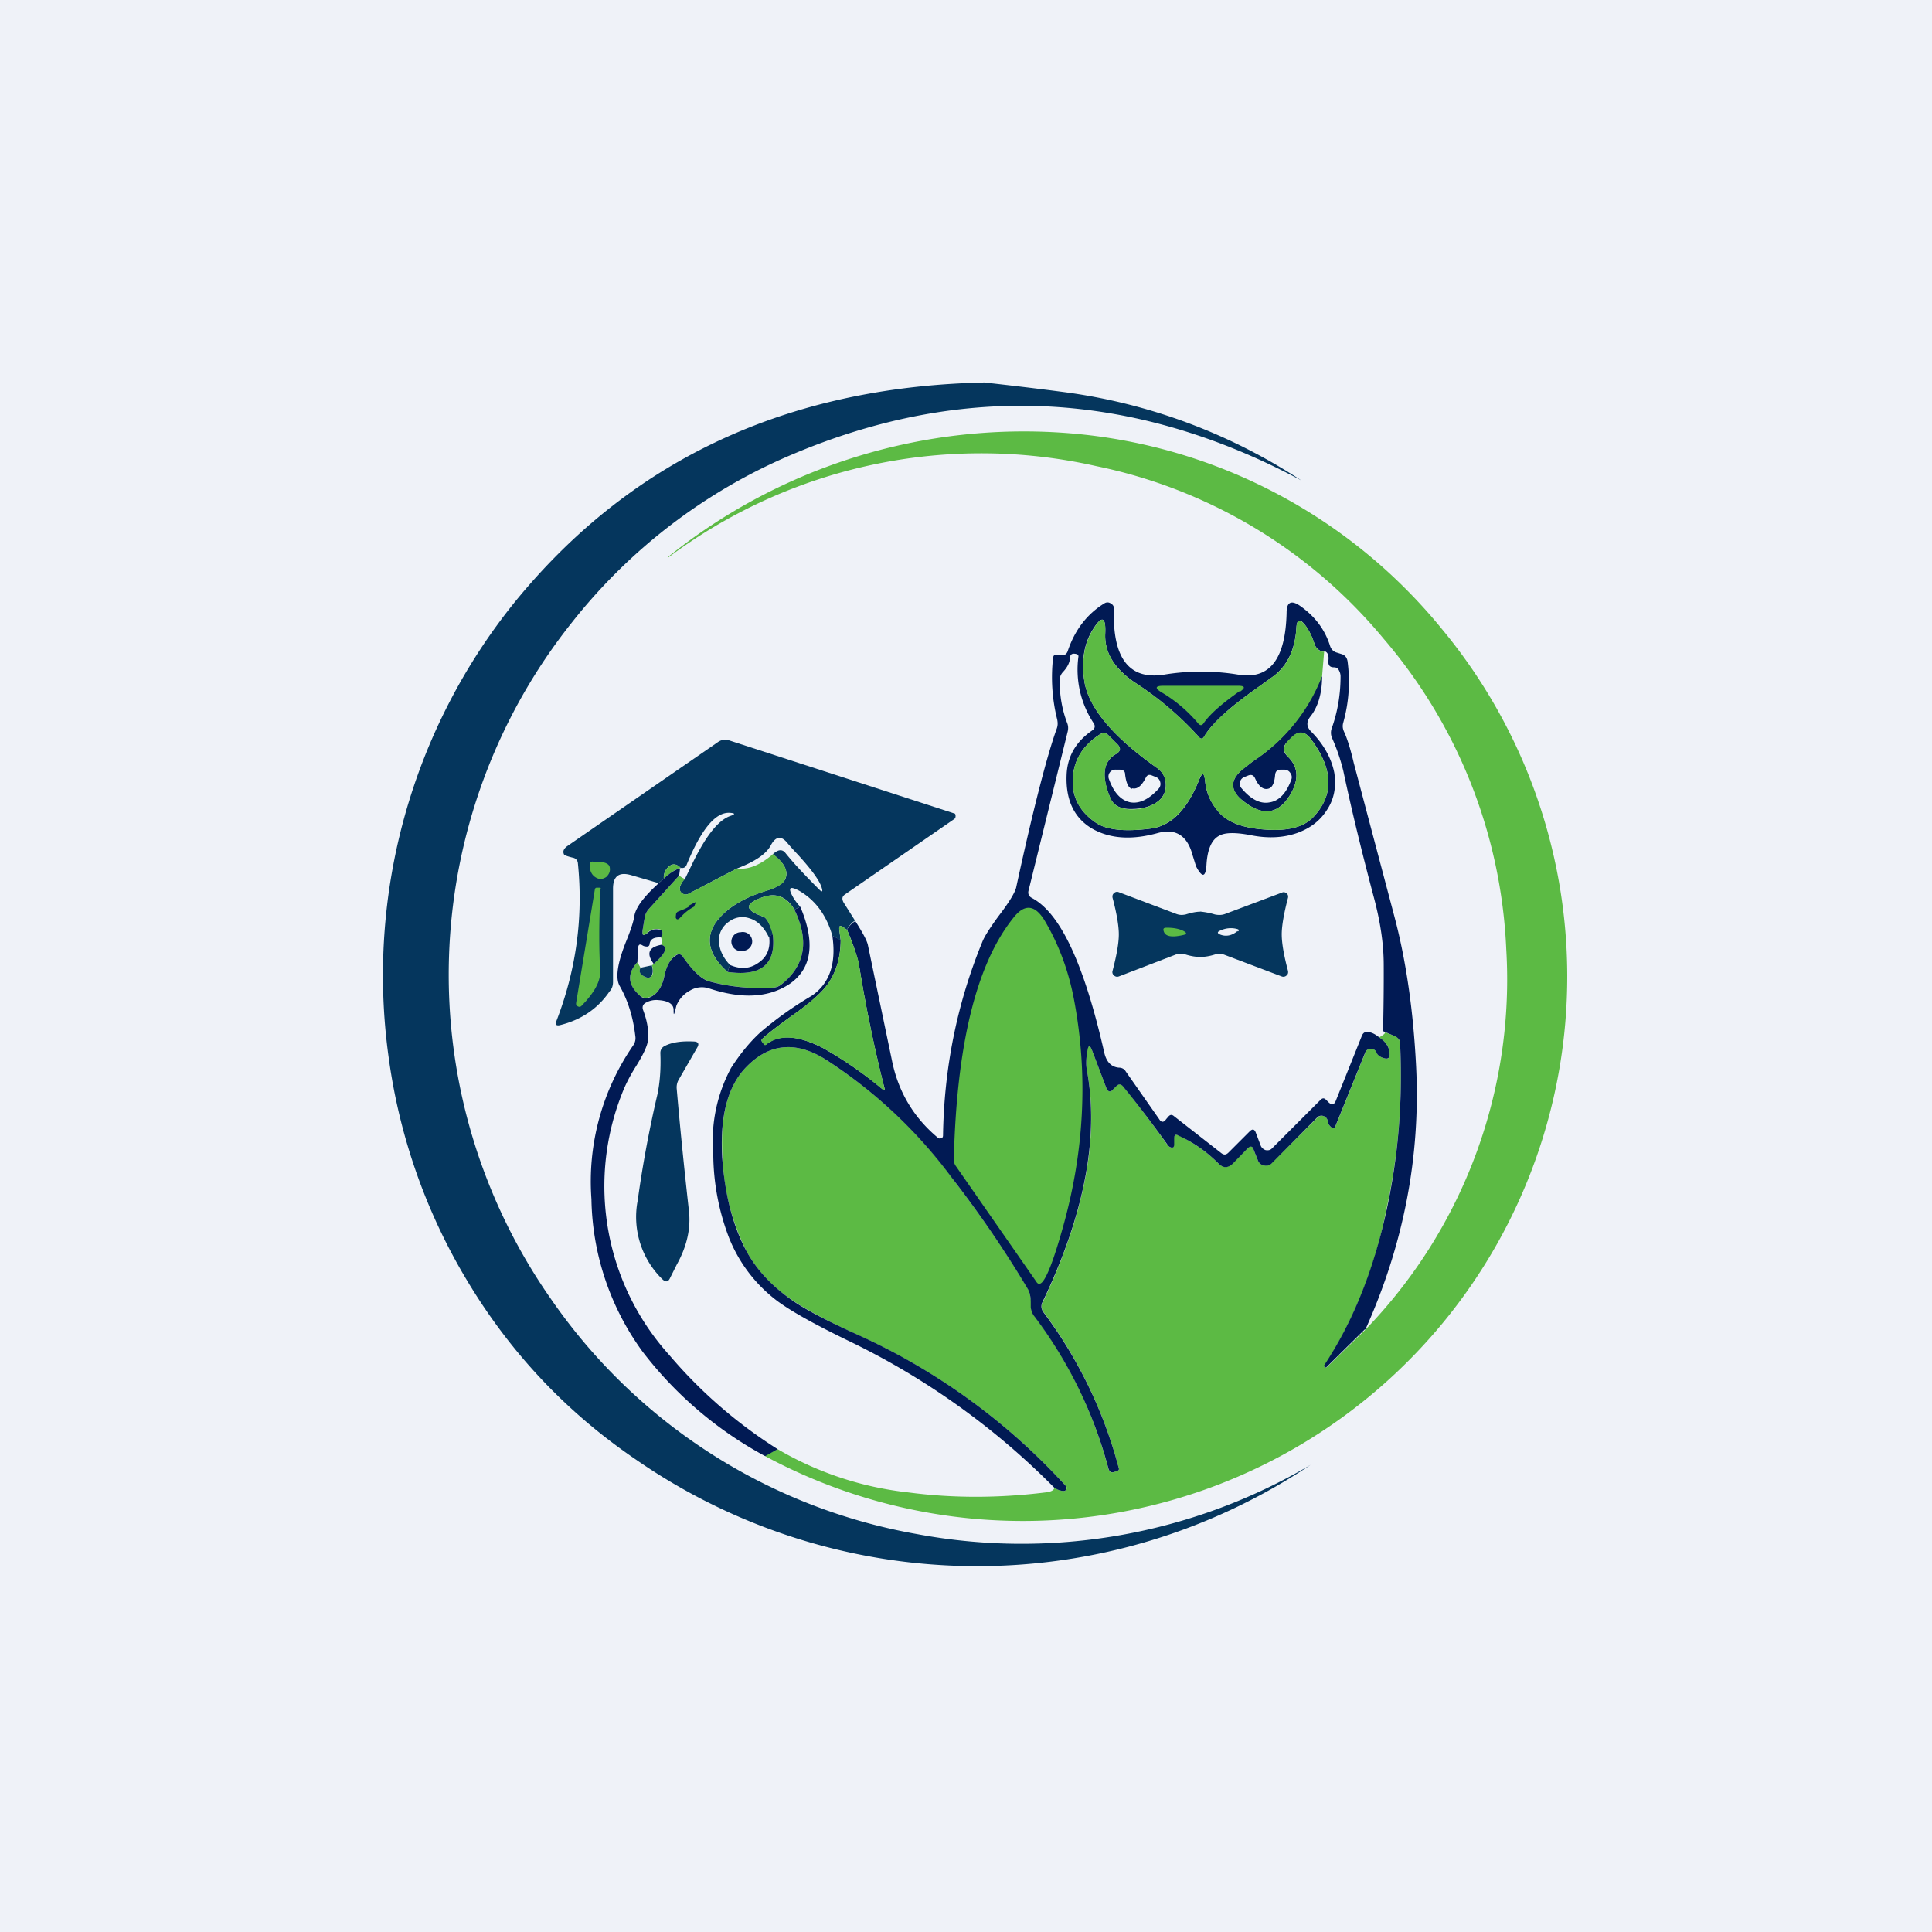 <?xml version="1.0" encoding="UTF-8"?>
<!-- generated by Finnhub -->
<svg viewBox="0 0 55.5 55.5" xmlns="http://www.w3.org/2000/svg">
<path d="M 0,0 H 55.5 V 55.5 H 0 Z" fill="rgb(239, 242, 248)"/>
<path d="M 28.25,10.985 C 29.02,11.07 29.78,11.16 30.54,11.26 A 16.3,16.3 0 0,1 37.38,13.8 C 37.2,14.14 37.2,14.14 37.38,13.8 C 32.56,11.22 27.69,10.97 22.77,13.05 A 15.96,15.96 0 0,0 16.43,17.88 A 16.24,16.24 0 0,0 15.83,37.32 A 16.18,16.18 0 0,0 26.35,44.07 A 16.33,16.33 0 0,0 37.65,42.08 A 17.22,17.22 0 0,1 18.27,41.93 C 16.27,40.57 14.66,38.86 13.42,36.79 A 16.83,16.83 0 0,1 11.16,30.34 A 17.07,17.07 0 0,1 14.8,17.28 C 18.05,13.3 22.41,11.21 27.88,11 H 28.26 Z" fill="rgb(5, 54, 93)"/>
<path d="M 21.97,41.815 L 22.34,41.63 A 9.44,9.44 0 0,0 26.08,42.87 C 27.36,43.04 28.68,43.04 30.05,42.87 C 30.2,42.85 30.28,42.81 30.29,42.73 C 30.39,42.8 30.47,42.83 30.56,42.83 C 30.59,42.83 30.62,42.82 30.63,42.79 A 0.08,0.08 0 0,0 30.62,42.69 A 18.28,18.28 0 0,0 24.6,38.33 C 23.77,37.95 23.18,37.63 22.82,37.39 C 22.21,36.99 21.76,36.51 21.46,35.97 A 6.46,6.46 0 0,1 20.76,33.3 C 20.67,32.09 20.9,31.2 21.44,30.65 C 22.11,29.96 22.88,29.9 23.74,30.45 A 13.8,13.8 0 0,1 27.48,34.01 A 31.7,31.7 0 0,1 29.52,37.01 C 29.58,37.11 29.61,37.25 29.62,37.42 V 37.55 C 29.62,37.65 29.66,37.73 29.72,37.81 C 30.72,39.14 31.42,40.61 31.84,42.19 C 31.87,42.29 31.93,42.32 32.02,42.28 L 32.11,42.25 C 32.14,42.23 32.15,42.21 32.14,42.18 A 12.97,12.97 0 0,0 29.97,37.68 A 0.24,0.24 0 0,1 29.95,37.42 C 31.15,34.9 31.58,32.69 31.23,30.78 C 31.19,30.6 31.2,30.39 31.23,30.18 C 31.27,30.02 31.31,30.02 31.37,30.17 L 31.78,31.25 C 31.83,31.37 31.9,31.39 31.98,31.29 L 32.05,31.21 C 32.13,31.13 32.2,31.13 32.27,31.21 C 32.71,31.76 33.14,32.33 33.55,32.91 L 33.62,32.96 C 33.69,32.98 33.72,32.96 33.72,32.88 V 32.71 C 33.72,32.61 33.78,32.57 33.87,32.62 C 34.31,32.84 34.68,33.1 35,33.42 C 35.14,33.56 35.27,33.56 35.4,33.42 L 35.85,32.98 C 35.92,32.91 35.98,32.92 36.01,33.02 L 36.13,33.32 C 36.16,33.41 36.23,33.46 36.31,33.48 C 36.4,33.49 36.47,33.48 36.53,33.41 L 37.84,32.11 A 0.17,0.17 0 0,1 38.02,32.06 C 38.09,32.08 38.13,32.13 38.14,32.2 C 38.16,32.27 38.18,32.33 38.23,32.37 C 38.29,32.43 38.34,32.42 38.37,32.34 L 39.22,30.24 C 39.25,30.16 39.3,30.13 39.38,30.13 S 39.51,30.16 39.54,30.23 C 39.58,30.31 39.65,30.37 39.77,30.4 C 39.87,30.43 39.92,30.4 39.92,30.29 C 39.92,30.09 39.82,29.93 39.62,29.8 C 39.8,29.7 39.84,29.64 39.72,29.62 L 40.08,29.77 C 40.17,29.81 40.21,29.88 40.22,29.97 C 40.3,31.61 40.17,33.21 39.82,34.77 A 12.86,12.86 0 0,1 38.04,39.25 L 38.05,39.27 C 38.07,39.29 38.09,39.29 38.12,39.27 L 39.22,38.2 A 14.46,14.46 0 0,0 43.27,27.27 A 14.68,14.68 0 0,0 39.74,18.34 A 14.5,14.5 0 0,0 31.49,13.39 A 15,15 0 0,0 19.19,16.02 V 16 A 16.3,16.3 0 0,1 30.77,12.45 A 15.4,15.4 0 0,1 41.43,18.08 A 15.64,15.64 0 0,1 21.98,41.83 Z" fill="rgb(92, 186, 68)"/>
<path d="M 39.21,38.185 L 38.12,39.26 C 38.09,39.29 38.07,39.29 38.05,39.27 L 38.04,39.25 V 39.22 C 38.85,37.99 39.45,36.52 39.83,34.77 C 40.17,33.21 40.3,31.61 40.22,29.97 C 40.22,29.88 40.16,29.81 40.08,29.77 L 39.73,29.62 A 64,64 0 0,0 39.75,27.72 C 39.75,27.11 39.65,26.48 39.48,25.83 C 39.14,24.55 38.84,23.33 38.59,22.15 A 5.54,5.54 0 0,0 38.27,21.21 A 0.38,0.38 0 0,1 38.25,20.94 C 38.43,20.44 38.51,19.94 38.51,19.42 A 0.35,0.35 0 0,0 38.47,19.27 C 38.44,19.2 38.39,19.17 38.32,19.17 C 38.2,19.17 38.15,19.11 38.16,18.98 C 38.18,18.83 38.14,18.74 38.06,18.71 C 38.02,18.73 37.97,18.72 37.92,18.69 A 0.34,0.34 0 0,1 37.76,18.5 C 37.7,18.3 37.61,18.12 37.51,17.98 C 37.34,17.75 37.25,17.78 37.24,18.06 C 37.2,18.66 36.98,19.12 36.59,19.42 L 36.06,19.8 C 35.3,20.34 34.81,20.79 34.59,21.16 C 34.55,21.23 34.49,21.24 34.44,21.17 A 9.24,9.24 0 0,0 32.59,19.6 C 32.01,19.2 31.72,18.74 31.75,18.19 C 31.77,17.71 31.65,17.67 31.39,18.09 C 31.14,18.49 31.06,18.99 31.15,19.57 C 31.27,20.33 31.97,21.17 33.25,22.07 C 33.41,22.19 33.49,22.35 33.49,22.55 C 33.49,22.75 33.41,22.92 33.24,23.04 C 33.04,23.18 32.79,23.24 32.51,23.24 C 32.19,23.25 31.98,23.14 31.89,22.91 C 31.63,22.29 31.69,21.87 32.06,21.66 C 32.19,21.58 32.21,21.49 32.1,21.38 L 31.84,21.12 C 31.77,21.05 31.68,21.04 31.59,21.1 C 31.11,21.41 30.85,21.83 30.82,22.34 C 30.78,22.87 31,23.31 31.49,23.64 C 31.79,23.84 32.31,23.9 33.07,23.8 C 33.65,23.72 34.1,23.26 34.44,22.42 C 34.54,22.17 34.59,22.18 34.62,22.44 C 34.65,22.78 34.79,23.08 35.02,23.34 C 35.28,23.63 35.72,23.79 36.34,23.83 C 36.99,23.88 37.44,23.76 37.71,23.49 C 38.33,22.85 38.31,22.09 37.65,21.22 C 37.48,21 37.3,20.99 37.1,21.19 L 37,21.29 C 36.84,21.44 36.84,21.59 37,21.74 C 37.3,22.04 37.32,22.39 37.07,22.82 C 36.72,23.4 36.27,23.46 35.7,23 C 35.32,22.7 35.33,22.39 35.73,22.07 L 35.99,21.87 A 5.13,5.13 0 0,0 37.61,20.15 C 37.71,19.9 37.83,19.66 37.98,19.42 C 37.98,19.92 37.86,20.32 37.63,20.6 C 37.53,20.74 37.53,20.87 37.65,21 C 38.03,21.38 38.25,21.79 38.33,22.2 C 38.39,22.59 38.33,22.94 38.13,23.25 C 37.93,23.57 37.65,23.79 37.26,23.93 C 36.86,24.07 36.41,24.09 35.92,23.99 C 35.49,23.91 35.19,23.91 35.02,24.01 C 34.81,24.12 34.69,24.39 34.66,24.81 C 34.64,25.21 34.54,25.23 34.36,24.89 L 34.26,24.57 C 34.11,24 33.77,23.79 33.26,23.93 C 32.54,24.13 31.93,24.1 31.42,23.83 C 30.87,23.53 30.61,23 30.64,22.26 C 30.66,21.73 30.91,21.3 31.38,20.98 C 31.45,20.93 31.47,20.86 31.42,20.78 A 2.79,2.79 0 0,1 30.98,18.86 C 30.98,18.84 30.98,18.82 30.95,18.8 A 0.2,0.2 0 0,0 30.87,18.78 C 30.79,18.77 30.74,18.81 30.74,18.89 C 30.73,19.04 30.66,19.17 30.54,19.3 A 0.35,0.35 0 0,0 30.44,19.56 C 30.44,19.98 30.51,20.39 30.66,20.78 C 30.69,20.86 30.69,20.94 30.67,21.02 L 29.55,25.57 C 29.52,25.67 29.55,25.75 29.65,25.8 C 30.47,26.24 31.15,27.72 31.72,30.23 C 31.78,30.5 31.92,30.65 32.14,30.67 C 32.23,30.67 32.3,30.71 32.34,30.78 L 33.3,32.15 C 33.36,32.25 33.43,32.25 33.5,32.15 L 33.56,32.08 C 33.61,32.02 33.66,32.01 33.72,32.06 L 35.09,33.13 C 35.16,33.18 35.22,33.18 35.29,33.11 L 35.91,32.49 C 35.99,32.42 36.04,32.44 36.08,32.55 L 36.22,32.92 C 36.25,32.98 36.3,33.02 36.36,33.04 C 36.44,33.05 36.49,33.04 36.54,32.99 L 37.94,31.59 C 37.99,31.54 38.04,31.54 38.09,31.59 L 38.17,31.67 C 38.26,31.75 38.32,31.74 38.37,31.63 L 39.12,29.76 C 39.16,29.66 39.22,29.63 39.32,29.65 C 39.42,29.66 39.52,29.72 39.62,29.8 C 39.82,29.93 39.92,30.1 39.92,30.29 C 39.92,30.39 39.87,30.43 39.77,30.4 C 39.65,30.37 39.57,30.31 39.54,30.23 A 0.16,0.16 0 0,0 39.38,30.13 A 0.16,0.16 0 0,0 39.22,30.23 L 38.37,32.33 C 38.34,32.43 38.29,32.43 38.23,32.37 A 0.28,0.28 0 0,1 38.14,32.2 A 0.17,0.17 0 0,0 38.02,32.06 A 0.17,0.17 0 0,0 37.84,32.1 L 36.54,33.41 A 0.23,0.23 0 0,1 36.31,33.48 A 0.23,0.23 0 0,1 36.13,33.32 L 36.01,33.02 C 35.98,32.92 35.92,32.92 35.85,32.98 L 35.41,33.43 C 35.27,33.56 35.14,33.56 35.01,33.43 C 34.68,33.1 34.31,32.83 33.87,32.63 C 33.77,32.57 33.73,32.6 33.73,32.71 V 32.88 C 33.73,32.96 33.69,32.98 33.63,32.96 A 0.18,0.18 0 0,1 33.55,32.9 C 33.14,32.33 32.71,31.76 32.27,31.22 C 32.2,31.13 32.13,31.13 32.05,31.22 L 31.98,31.29 C 31.9,31.39 31.83,31.37 31.78,31.25 L 31.37,30.17 C 31.31,30.02 31.27,30.02 31.24,30.17 C 31.2,30.39 31.19,30.6 31.23,30.78 C 31.57,32.68 31.15,34.9 29.94,37.42 C 29.9,37.52 29.91,37.6 29.97,37.69 A 12.97,12.97 0 0,1 32.14,42.18 C 32.15,42.21 32.14,42.23 32.11,42.25 L 32.02,42.28 C 31.92,42.32 31.87,42.28 31.84,42.18 A 12.64,12.64 0 0,0 29.71,37.81 A 0.48,0.48 0 0,1 29.61,37.55 V 37.42 C 29.61,37.25 29.58,37.12 29.52,37.02 A 31.7,31.7 0 0,0 27.34,33.83 A 13.8,13.8 0 0,0 23.74,30.45 C 22.88,29.9 22.11,29.96 21.44,30.65 C 20.9,31.2 20.67,32.09 20.75,33.3 C 20.83,34.35 21.06,35.24 21.46,35.97 C 21.76,36.51 22.21,36.98 22.81,37.39 C 23.18,37.64 23.77,37.95 24.61,38.33 A 18.28,18.28 0 0,1 30.62,42.69 C 30.64,42.72 30.64,42.75 30.63,42.79 A 0.08,0.08 0 0,1 30.56,42.83 C 30.47,42.83 30.38,42.8 30.28,42.73 A 21.34,21.34 0 0,0 24.38,38.52 C 23.35,38.02 22.64,37.62 22.26,37.32 A 4.22,4.22 0 0,1 20.94,35.55 A 6.8,6.8 0 0,1 20.49,33.14 A 4.41,4.41 0 0,1 21,30.68 C 21.27,30.26 21.56,29.91 21.86,29.64 A 10.3,10.3 0 0,1 23.31,28.61 C 23.83,28.26 24.03,27.68 23.91,26.88 L 24.15,27 C 24.15,27.54 24,28 23.71,28.36 C 23.53,28.58 23.21,28.86 22.72,29.2 C 22.35,29.47 22.07,29.68 21.9,29.84 C 21.87,29.87 21.87,29.9 21.9,29.93 L 21.94,29.99 C 21.96,30.02 21.98,30.03 22.01,30 C 22.39,29.7 22.93,29.74 23.65,30.11 A 11.3,11.3 0 0,1 25.34,31.28 C 25.4,31.33 25.43,31.32 25.4,31.23 A 40.92,40.92 0 0,1 24.67,27.68 A 6.14,6.14 0 0,0 24.33,26.71 A 0.67,0.67 0 0,1 24.57,26.46 C 24.78,26.79 24.9,27.01 24.93,27.14 L 25.62,30.45 C 25.8,31.36 26.25,32.11 26.95,32.69 C 26.98,32.71 27.01,32.71 27.05,32.69 C 27.07,32.69 27.09,32.66 27.09,32.62 C 27.12,30.69 27.49,28.82 28.23,27.03 C 28.29,26.89 28.44,26.65 28.69,26.31 C 28.99,25.92 29.15,25.65 29.19,25.5 C 29.69,23.19 30.09,21.67 30.35,20.95 C 30.39,20.85 30.39,20.77 30.37,20.67 A 5,5 0 0,1 30.25,18.91 C 30.26,18.81 30.31,18.79 30.4,18.81 L 30.5,18.82 C 30.58,18.83 30.64,18.79 30.67,18.71 C 30.87,18.11 31.22,17.64 31.73,17.33 A 0.16,0.16 0 0,1 31.9,17.33 C 31.96,17.36 32,17.41 32,17.48 C 31.95,18.9 32.43,19.54 33.44,19.38 A 6.56,6.56 0 0,1 35.57,19.38 C 36.47,19.53 36.93,18.94 36.96,17.6 C 36.96,17.3 37.09,17.23 37.34,17.4 C 37.77,17.7 38.06,18.08 38.21,18.56 C 38.24,18.65 38.3,18.71 38.38,18.74 L 38.54,18.79 C 38.64,18.82 38.69,18.89 38.71,18.99 C 38.79,19.59 38.75,20.17 38.59,20.75 C 38.56,20.85 38.57,20.93 38.61,21.02 C 38.69,21.19 38.79,21.49 38.89,21.92 L 40.06,26.34 C 40.39,27.59 40.6,29.02 40.68,30.63 C 40.81,33.23 40.32,35.76 39.22,38.2 Z" fill="rgb(1, 26, 84)"/>
<path d="M 38.04,18.695 L 37.98,19.42 A 5.13,5.13 0 0,1 35.98,21.88 L 35.73,22.08 C 35.33,22.38 35.33,22.7 35.7,23 C 36.27,23.46 36.73,23.4 37.07,22.82 C 37.32,22.39 37.3,22.03 37,21.74 C 36.85,21.59 36.85,21.44 37,21.28 L 37.1,21.18 C 37.3,20.98 37.48,21 37.65,21.22 C 38.31,22.1 38.33,22.85 37.71,23.49 C 37.44,23.76 36.99,23.88 36.35,23.83 C 35.72,23.79 35.28,23.63 35.03,23.35 A 1.54,1.54 0 0,1 34.62,22.45 C 34.59,22.18 34.53,22.17 34.44,22.42 C 34.1,23.26 33.64,23.72 33.07,23.8 C 32.31,23.9 31.79,23.84 31.49,23.64 C 31,23.31 30.78,22.87 30.82,22.34 C 30.85,21.83 31.11,21.41 31.59,21.1 C 31.69,21.04 31.77,21.05 31.84,21.12 L 32.1,21.38 C 32.2,21.48 32.2,21.58 32.06,21.66 C 31.69,21.87 31.64,22.29 31.89,22.91 C 31.98,23.14 32.19,23.25 32.51,23.25 C 32.8,23.25 33.04,23.18 33.24,23.04 A 0.56,0.56 0 0,0 33.49,22.56 C 33.49,22.36 33.41,22.19 33.25,22.07 C 31.97,21.17 31.27,20.33 31.15,19.57 C 31.06,18.98 31.15,18.49 31.4,18.08 C 31.65,17.68 31.77,17.71 31.75,18.18 C 31.72,18.74 32.01,19.21 32.59,19.6 C 33.32,20.07 33.93,20.6 34.44,21.17 C 34.5,21.24 34.54,21.23 34.59,21.16 C 34.81,20.79 35.3,20.34 36.06,19.8 L 36.59,19.42 C 36.99,19.12 37.2,18.66 37.24,18.06 C 37.25,17.78 37.34,17.76 37.51,17.98 C 37.61,18.12 37.7,18.3 37.76,18.5 C 37.79,18.59 37.85,18.65 37.92,18.7 C 37.97,18.72 38.02,18.73 38.05,18.71 Z" fill="rgb(92, 186, 68)"/>
<path d="M 35.61,19.855 C 35.12,20.2 34.77,20.5 34.58,20.77 C 34.53,20.85 34.47,20.85 34.41,20.77 A 4.1,4.1 0 0,0 33.37,19.89 C 33.17,19.77 33.18,19.7 33.42,19.7 H 35.57 C 35.77,19.7 35.78,19.76 35.62,19.87 Z" fill="rgb(92, 186, 68)"/>
<path d="M 24.56,26.445 A 0.67,0.67 0 0,0 24.33,26.71 L 24.23,26.64 C 24.13,26.57 24.1,26.59 24.11,26.71 L 24.15,27.01 L 23.91,26.88 C 23.74,26.28 23.41,25.85 22.96,25.59 C 22.68,25.44 22.63,25.5 22.78,25.77 C 22.82,25.84 22.88,25.93 22.99,26.05 L 22.82,26.13 C 22.6,25.76 22.3,25.64 21.92,25.77 C 21.38,25.96 21.38,26.14 21.92,26.33 C 22.02,26.36 22.12,26.53 22.21,26.85 A 0.13,0.13 0 0,0 22.1,26.95 C 21.96,26.65 21.77,26.45 21.53,26.38 A 0.63,0.63 0 0,0 20.95,26.47 A 0.66,0.66 0 0,0 20.65,26.99 C 20.65,27.24 20.75,27.49 20.97,27.72 L 20.9,27.92 C 20.34,27.42 20.24,26.92 20.6,26.45 C 20.89,26.08 21.36,25.79 22.01,25.59 C 22.31,25.5 22.48,25.39 22.55,25.27 C 22.66,25.05 22.55,24.8 22.2,24.54 C 22.35,24.4 22.47,24.39 22.56,24.5 C 22.8,24.8 23.13,25.15 23.54,25.56 C 23.61,25.63 23.64,25.62 23.61,25.52 C 23.56,25.32 23.33,25 22.92,24.55 A 7.19,7.19 0 0,1 22.63,24.23 C 22.45,24 22.29,24.02 22.15,24.27 C 22.02,24.53 21.69,24.75 21.17,24.95 L 19.79,25.67 A 0.17,0.17 0 0,1 19.59,25.66 A 0.16,0.16 0 0,1 19.53,25.49 A 0.53,0.53 0 0,1 19.68,25.24 L 19.86,24.87 C 20.26,24.03 20.63,23.56 20.98,23.44 C 21.13,23.39 21.12,23.36 20.97,23.35 C 20.56,23.32 20.15,23.81 19.73,24.83 C 19.7,24.92 19.63,24.95 19.55,24.93 C 19.41,24.79 19.28,24.8 19.15,24.96 A 0.4,0.4 0 0,0 19.07,25.24 L 18.92,25.37 L 18.13,25.14 C 17.78,25.04 17.61,25.17 17.61,25.53 V 28.21 C 17.61,28.31 17.58,28.41 17.51,28.48 C 17.17,28.98 16.69,29.3 16.08,29.45 C 15.98,29.47 15.94,29.43 15.98,29.34 C 16.55,27.87 16.76,26.36 16.6,24.79 A 0.17,0.17 0 0,0 16.46,24.64 C 16.3,24.6 16.21,24.57 16.2,24.54 C 16.16,24.45 16.2,24.38 16.29,24.31 L 20.62,21.32 C 20.72,21.25 20.83,21.23 20.95,21.27 L 27.39,23.36 C 27.43,23.36 27.45,23.39 27.45,23.43 C 27.45,23.47 27.45,23.5 27.41,23.53 L 24.28,25.69 C 24.19,25.75 24.18,25.82 24.23,25.92 L 24.57,26.46 Z" fill="rgb(5, 54, 93)"/>
<path d="M 32.52,22.645 C 32.67,22.68 32.79,22.58 32.91,22.35 C 32.95,22.26 33.01,22.24 33.1,22.28 L 33.2,22.32 A 0.2,0.2 0 0,1 33.33,22.47 A 0.2,0.2 0 0,1 33.29,22.65 C 33.01,22.96 32.74,23.09 32.48,23.05 C 32.21,23 32,22.78 31.86,22.39 A 0.2,0.2 0 0,1 31.88,22.19 A 0.2,0.2 0 0,1 32.06,22.11 H 32.16 C 32.26,22.11 32.32,22.15 32.32,22.24 C 32.35,22.5 32.42,22.64 32.52,22.66 Z M 36.47,23.05 C 36.21,23.1 35.94,22.97 35.67,22.65 A 0.2,0.2 0 0,1 35.62,22.47 A 0.2,0.2 0 0,1 35.75,22.32 L 35.85,22.28 C 35.95,22.24 36.01,22.27 36.05,22.35 C 36.15,22.58 36.28,22.69 36.42,22.66 C 36.54,22.64 36.61,22.51 36.63,22.26 C 36.64,22.16 36.69,22.11 36.79,22.11 H 36.9 A 0.2,0.2 0 0,1 37.07,22.21 A 0.2,0.2 0 0,1 37.09,22.41 C 36.95,22.79 36.74,23.01 36.47,23.05 Z" fill="rgb(239, 242, 248)"/>
<path d="M 22.19,24.525 C 22.55,24.8 22.66,25.04 22.55,25.27 C 22.49,25.4 22.31,25.5 22.02,25.59 C 21.36,25.79 20.89,26.08 20.6,26.45 C 20.24,26.93 20.34,27.42 20.9,27.92 C 21.86,28.06 22.3,27.7 22.2,26.85 C 22.11,26.54 22.02,26.36 21.92,26.33 C 21.38,26.14 21.38,25.96 21.92,25.77 C 22.3,25.64 22.6,25.77 22.82,26.13 C 23.25,27.02 23.13,27.73 22.46,28.27 A 0.46,0.46 0 0,1 22.2,28.37 A 5.58,5.58 0 0,1 20.38,28.19 C 20.15,28.13 19.9,27.89 19.62,27.49 C 19.56,27.4 19.49,27.39 19.4,27.45 C 19.25,27.56 19.14,27.77 19.08,28.05 C 19.01,28.38 18.86,28.58 18.64,28.65 A 0.26,0.26 0 0,1 18.38,28.6 C 18.03,28.3 18.01,27.97 18.31,27.64 L 18.4,27.8 C 18.34,27.92 18.4,28 18.55,28.07 C 18.65,28.11 18.72,28.07 18.75,27.97 A 0.6,0.6 0 0,0 18.73,27.73 L 18.78,27.69 C 19.12,27.39 19.19,27.2 19,27.14 C 19.02,27.05 19.02,26.98 18.98,26.92 A 0.17,0.17 0 0,0 19.03,26.83 C 19.04,26.75 19,26.7 18.93,26.69 A 0.38,0.38 0 0,0 18.6,26.79 C 18.48,26.9 18.44,26.88 18.46,26.72 L 18.52,26.36 A 0.5,0.5 0 0,1 18.65,26.1 L 19.51,25.15 C 19.57,25.2 19.62,25.23 19.68,25.25 A 0.53,0.53 0 0,0 19.53,25.49 C 19.52,25.56 19.54,25.62 19.6,25.66 C 19.66,25.7 19.72,25.71 19.79,25.67 L 21.17,24.95 C 21.5,24.99 21.84,24.85 22.2,24.54 Z M 17.03,24.76 C 17.31,24.74 17.47,24.79 17.51,24.89 C 17.54,25.01 17.51,25.1 17.42,25.19 C 17.32,25.26 17.22,25.27 17.12,25.21 C 17,25.14 16.94,25.02 16.94,24.85 C 16.94,24.79 16.96,24.75 17.03,24.75 Z M 19.55,24.93 C 19.4,24.97 19.25,25.08 19.07,25.24 A 0.4,0.4 0 0,1 19.15,24.96 C 19.28,24.8 19.41,24.79 19.55,24.93 Z" fill="rgb(92, 186, 68)"/>
<path d="M 19.54,24.915 L 19.51,25.15 L 18.65,26.1 A 0.5,0.5 0 0,0 18.52,26.36 L 18.46,26.72 C 18.44,26.88 18.48,26.9 18.6,26.8 C 18.7,26.71 18.8,26.68 18.92,26.7 C 19,26.7 19.04,26.75 19.03,26.83 C 19.03,26.86 19.01,26.89 18.98,26.93 C 18.78,26.92 18.68,26.98 18.66,27.12 C 18.66,27.17 18.62,27.2 18.56,27.19 A 0.21,0.21 0 0,1 18.46,27.16 C 18.38,27.11 18.34,27.13 18.33,27.23 L 18.31,27.64 C 18.01,27.97 18.03,28.29 18.38,28.6 C 18.45,28.67 18.54,28.69 18.64,28.66 C 18.86,28.58 19.01,28.38 19.08,28.06 C 19.14,27.76 19.25,27.56 19.4,27.46 C 19.49,27.39 19.56,27.4 19.62,27.49 C 19.9,27.89 20.15,28.13 20.37,28.19 C 20.96,28.35 21.57,28.41 22.2,28.37 C 22.3,28.37 22.39,28.33 22.46,28.27 C 23.13,27.73 23.25,27.02 22.82,26.13 L 22.99,26.05 C 23.43,27.08 23.32,27.82 22.69,28.26 C 22.09,28.66 21.32,28.71 20.36,28.39 A 0.66,0.66 0 0,0 19.83,28.45 A 0.86,0.86 0 0,0 19.43,28.89 L 19.4,29.01 C 19.36,29.17 19.35,29.17 19.35,29.01 S 19.21,28.75 18.92,28.73 A 0.61,0.61 0 0,0 18.56,28.8 C 18.46,28.85 18.44,28.93 18.48,29.03 C 18.61,29.38 18.65,29.69 18.6,29.96 C 18.56,30.12 18.45,30.34 18.27,30.63 C 18.08,30.93 17.95,31.2 17.87,31.41 A 7.24,7.24 0 0,0 19.23,38.93 A 13.6,13.6 0 0,0 22.34,41.63 L 21.98,41.83 A 11.01,11.01 0 0,1 18.46,38.83 A 7.64,7.64 0 0,1 16.99,34.45 A 6.88,6.88 0 0,1 18.19,30.03 A 0.36,0.36 0 0,0 18.25,29.76 C 18.19,29.24 18.05,28.76 17.8,28.32 C 17.67,28.09 17.74,27.65 18,27.01 C 18.13,26.69 18.2,26.46 18.22,26.33 C 18.25,26.1 18.46,25.8 18.86,25.43 L 18.92,25.37 L 19.07,25.24 C 19.24,25.08 19.41,24.97 19.55,24.94 Z" fill="rgb(1, 26, 84)"/>
<path d="M 17.25,25.525 C 17.21,26.37 17.2,27.14 17.24,27.88 C 17.26,28.18 17.08,28.51 16.71,28.89 C 16.67,28.93 16.64,28.93 16.6,28.91 C 16.56,28.89 16.54,28.86 16.55,28.81 L 17.09,25.54 C 17.1,25.51 17.12,25.5 17.14,25.5 H 17.22 C 17.25,25.5 17.26,25.51 17.26,25.54 Z" fill="rgb(92, 186, 68)"/>
<path d="M 34.47,26.185 C 34.6,26.2 34.74,26.22 34.9,26.27 C 35,26.29 35.09,26.29 35.18,26.26 L 36.83,25.64 C 36.87,25.62 36.92,25.63 36.96,25.66 C 37,25.7 37.01,25.74 37,25.79 C 36.88,26.25 36.82,26.6 36.82,26.84 C 36.82,27.09 36.88,27.44 37,27.89 C 37.01,27.94 37,27.99 36.96,28.02 A 0.13,0.13 0 0,1 36.82,28.05 L 35.18,27.43 A 0.42,0.42 0 0,0 34.9,27.42 C 34.74,27.47 34.6,27.49 34.48,27.49 S 34.22,27.47 34.06,27.42 A 0.42,0.42 0 0,0 33.78,27.42 L 32.14,28.05 A 0.13,0.13 0 0,1 32,28.02 A 0.12,0.12 0 0,1 31.96,27.89 C 32.08,27.43 32.14,27.09 32.14,26.84 C 32.14,26.6 32.08,26.24 31.96,25.79 C 31.95,25.74 31.96,25.69 32,25.66 A 0.12,0.12 0 0,1 32.14,25.63 L 33.78,26.25 C 33.88,26.29 33.96,26.29 34.06,26.27 C 34.22,26.22 34.36,26.19 34.48,26.19 Z" fill="rgb(5, 54, 93)"/>
<path d="M 19.79,26.015 L 19.95,25.93 C 19.99,25.91 19.99,25.92 19.98,25.95 A 0.33,0.33 0 0,0 19.95,26.02 C 19.95,26.03 19.95,26.04 19.93,26.05 C 19.78,26.13 19.66,26.23 19.55,26.35 C 19.48,26.43 19.43,26.43 19.41,26.35 L 19.42,26.27 C 19.42,26.24 19.44,26.21 19.47,26.19 L 19.62,26.13 A 0.77,0.77 0 0,0 19.81,26.03 Z" fill="rgb(1, 26, 84)"/>
<path d="M 29.76,36.805 L 27.46,33.5 A 0.31,0.31 0 0,1 27.4,33.31 C 27.48,30.03 28.04,27.71 29.1,26.38 C 29.42,25.96 29.72,25.98 30,26.43 C 30.4,27.1 30.69,27.86 30.85,28.7 C 31.27,30.9 31.15,33.15 30.49,35.41 C 30.27,36.18 30.09,36.65 29.95,36.82 C 29.88,36.9 29.82,36.9 29.77,36.82 Z M 24.33,26.7 C 24.53,27.2 24.65,27.53 24.67,27.68 C 24.88,28.98 25.13,30.16 25.4,31.23 C 25.43,31.32 25.4,31.33 25.34,31.28 L 25.3,31.25 A 11.3,11.3 0 0,0 23.65,30.11 C 22.93,29.74 22.39,29.71 22.01,30.01 C 21.98,30.03 21.96,30.02 21.94,29.99 L 21.89,29.93 C 21.87,29.9 21.87,29.87 21.9,29.84 C 22.07,29.68 22.35,29.47 22.72,29.2 C 23.2,28.86 23.53,28.58 23.71,28.36 C 24,27.99 24.15,27.54 24.15,27 L 24.11,26.71 C 24.1,26.59 24.14,26.57 24.23,26.64 L 24.33,26.71 Z M 33.99,26.86 C 33.69,26.93 33.5,26.91 33.44,26.78 C 33.4,26.68 33.42,26.65 33.52,26.65 C 33.74,26.65 33.9,26.69 34.01,26.75 C 34.1,26.8 34.09,26.84 33.99,26.86 Z" fill="rgb(92, 186, 68)"/>
<path d="M 35.55,26.745 C 35.39,26.88 35.22,26.91 35.06,26.85 C 34.96,26.81 34.96,26.77 35.06,26.73 A 0.7,0.7 0 0,1 35.55,26.69 C 35.6,26.71 35.6,26.73 35.56,26.76 Z" fill="rgb(239, 242, 248)"/>
<path d="M 21.27,27.305 A 0.27,0.27 0 1,0 21.28,26.78 A 0.27,0.27 0 0,0 21.28,27.32 Z M 22.2,26.85 C 22.3,27.7 21.86,28.06 20.9,27.92 L 20.97,27.72 C 21.27,27.85 21.54,27.83 21.77,27.67 C 22.02,27.51 22.13,27.27 22.1,26.95 C 22.12,26.89 22.15,26.85 22.2,26.85 Z M 19,27.14 C 19.2,27.2 19.12,27.39 18.78,27.69 C 18.56,27.39 18.63,27.21 19,27.14 Z" fill="rgb(1, 26, 84)"/>
<path d="M 18.72,27.715 C 18.75,27.83 18.76,27.9 18.74,27.97 C 18.72,28.07 18.65,28.11 18.55,28.07 C 18.39,28 18.34,27.92 18.4,27.8 L 18.73,27.73 Z M 19.44,31.28 C 19.54,32.44 19.66,33.61 19.79,34.78 C 19.85,35.29 19.73,35.81 19.44,36.33 L 19.24,36.73 C 19.19,36.83 19.12,36.83 19.04,36.76 A 2.5,2.5 0 0,1 18.32,34.48 C 18.46,33.47 18.65,32.44 18.89,31.42 C 18.95,31.12 18.99,30.74 18.97,30.25 C 18.97,30.15 19.02,30.08 19.11,30.04 C 19.31,29.94 19.59,29.9 19.95,29.92 C 20.06,29.93 20.09,29.99 20.03,30.09 L 19.5,31.01 A 0.44,0.44 0 0,0 19.44,31.28 Z" fill="rgb(5, 54, 93)"/>
</svg>
